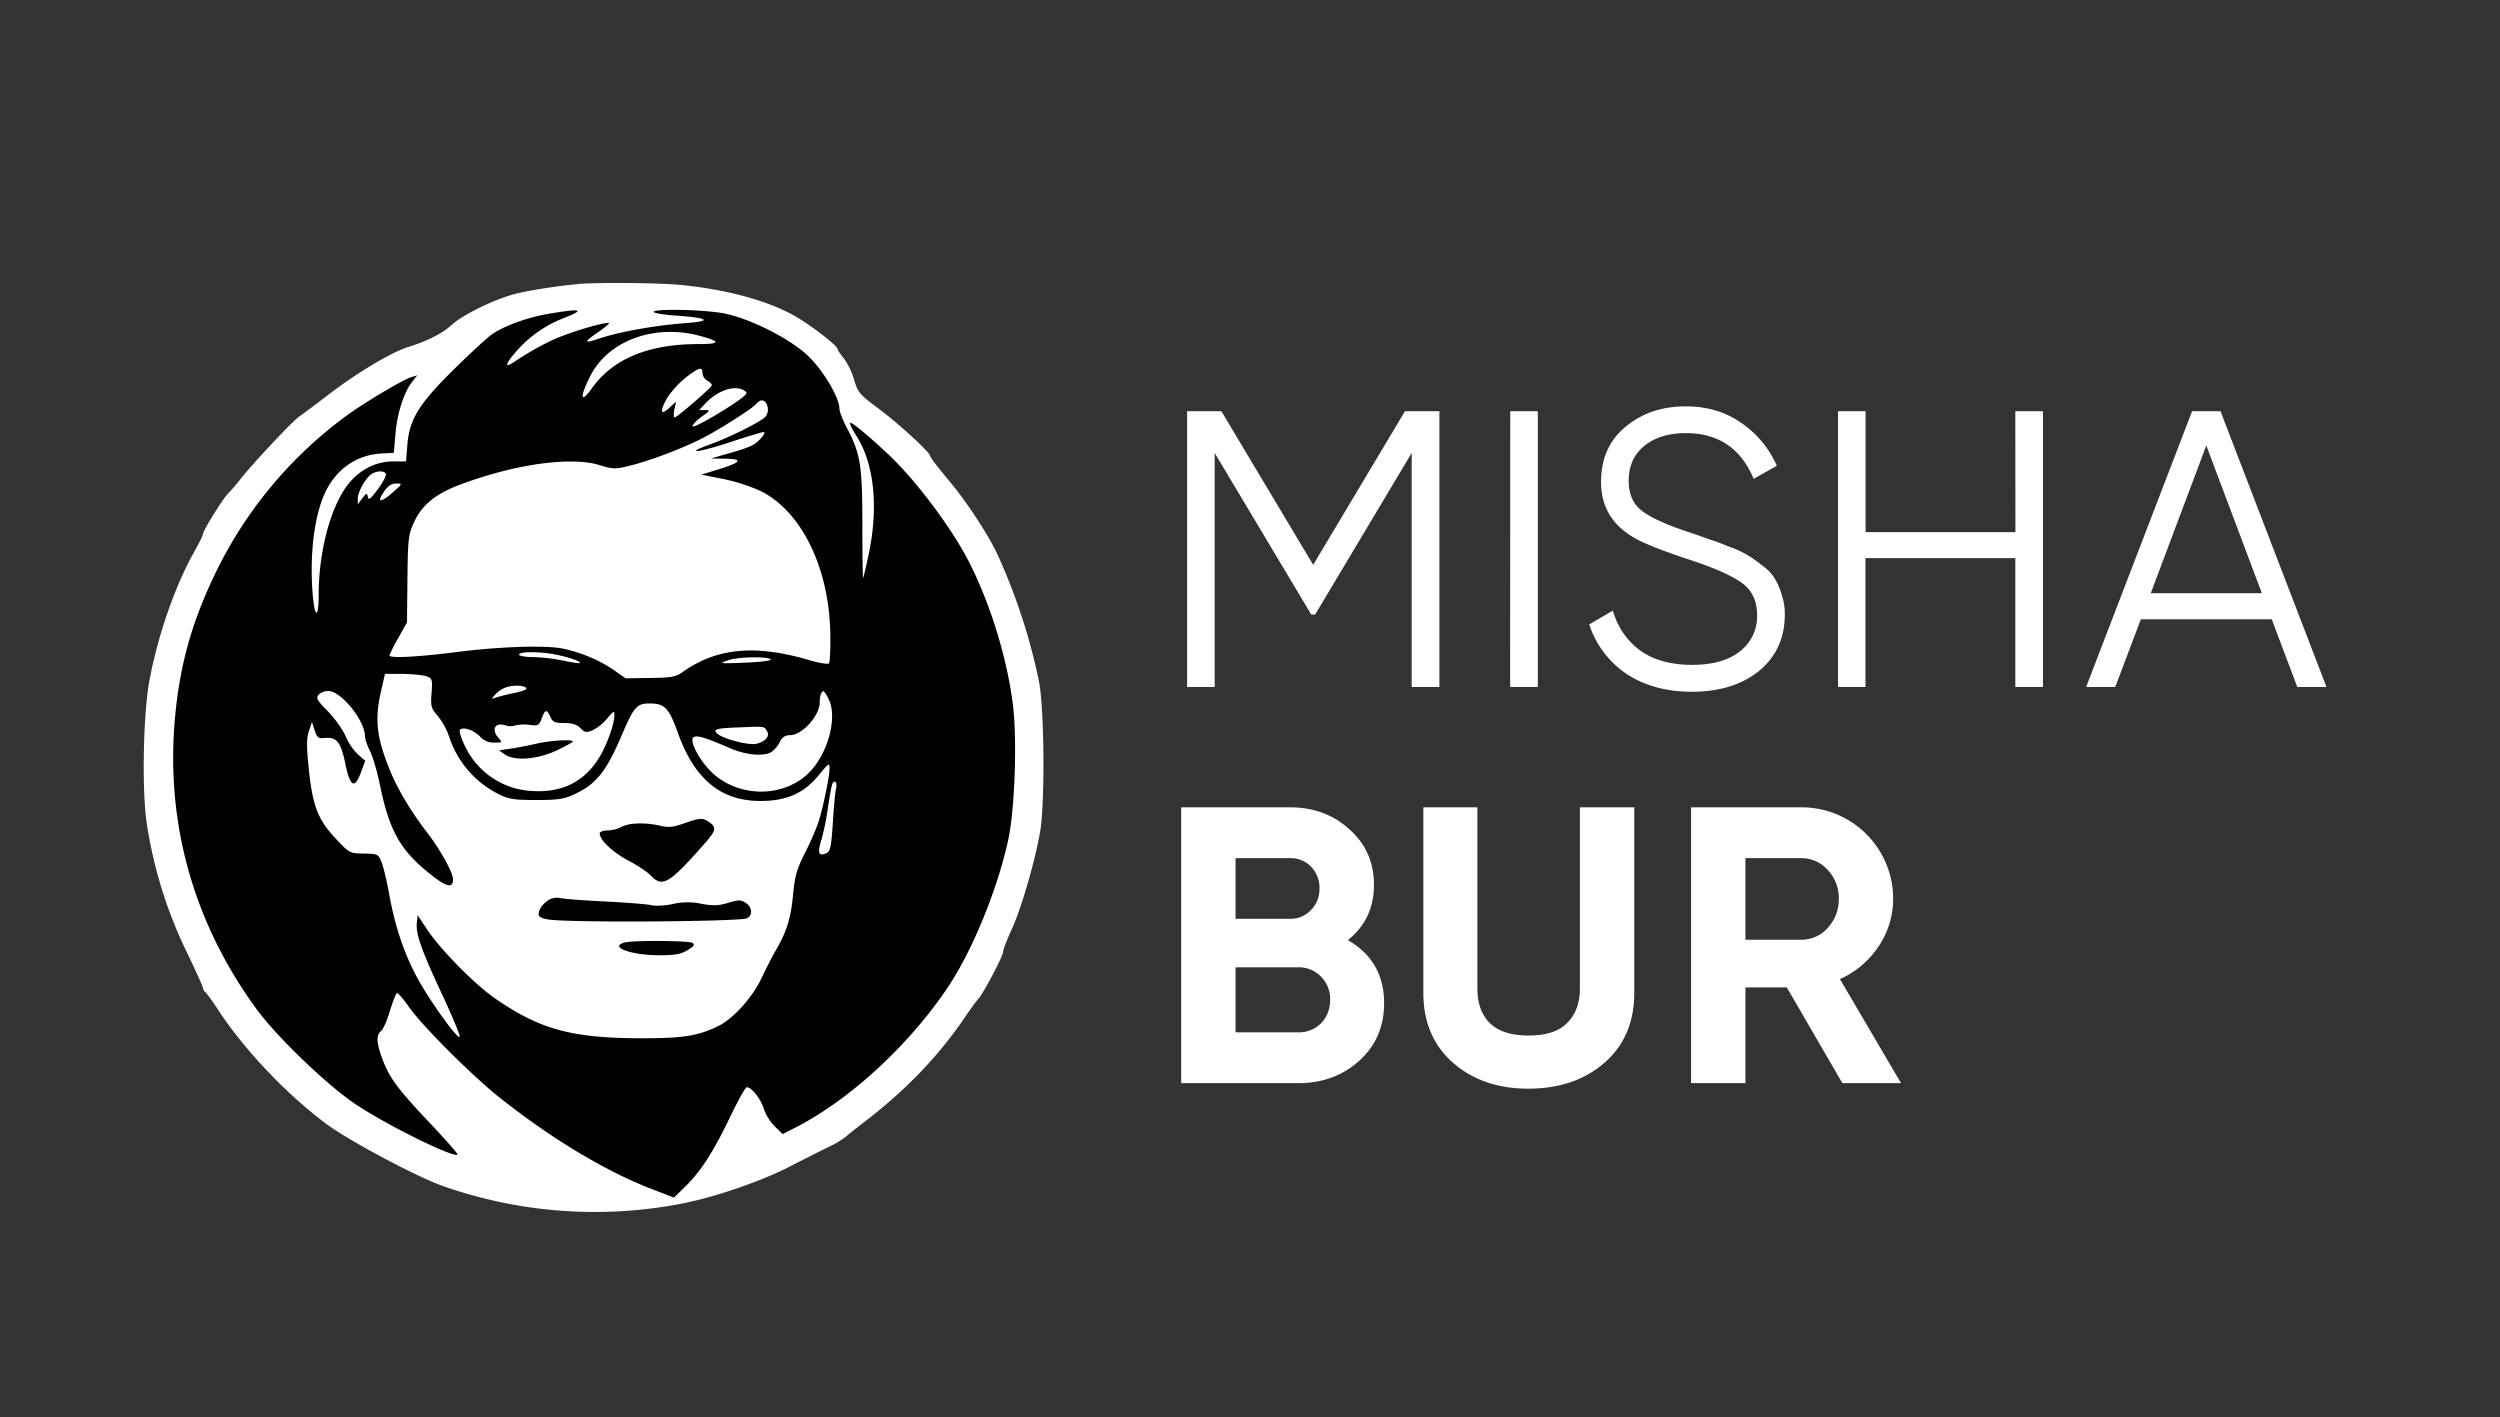 <?xml version="1.0" encoding="UTF-8"?> <svg xmlns="http://www.w3.org/2000/svg" xmlns:xlink="http://www.w3.org/1999/xlink" id="Слой_1" data-name="Слой 1" viewBox="0 0 1184.53 671.56"><rect x="0" y="0" width="1184.53" height="671.56" fill="#333333" stroke="none"/><defs><style>.cls-1{fill:none;}.cls-2{clip-path:url(#clip-path);}.cls-3{fill:url(#Безымянный_градиент_2);}.cls-4,.cls-6{fill:#fff;}.cls-4,.cls-5{fill-rule:evenodd;}.cls-5{fill:#010101;}</style><clipPath id="clip-path"><polygon class="cls-1" points="6951.2 -1985.79 -7448.8 -1985.79 -7448.8 -8363.74 -4064.34 -8363.74 6951.2 -8363.74 6951.2 -1985.79"></polygon></clipPath><radialGradient id="Безымянный_градиент_2" cx="-238.69" cy="-4797.19" r="6186.05" gradientTransform="translate(64.24 1038.72) scale(1.31 0.67)" gradientUnits="userSpaceOnUse"><stop offset="0" stop-color="#838422"></stop><stop offset="1" stop-opacity="0"></stop></radialGradient></defs><g class="cls-2"><polygon class="cls-3" points="9193.59 3385.9 -9691.18 3385.9 -9691.18 -7707.03 -5252.66 -7707.03 9193.59 -7707.03 9193.59 3385.9"></polygon></g><path class="cls-4" d="M273.69,134.6c-10.38,1-23.09,3-29.38,4.6-9.78,2.48-24.75,9.75-30.15,14.64-4.63,4.19-11.74,7.8-20.89,10.61-7.6,2.34-24,12.13-37.09,22.13-6.49,5-13,9.8-14.36,10.75-3.13,2.11-21.35,21.49-27.69,29.44a90.75,90.75,0,0,1-5.94,6.93c-2,1.73-11.91,17.53-11.91,19,0,.7-2,4.76-4.39,9-9,16-17.28,39.85-21.18,61.31-2.93,16.12-3.52,52.58-1.09,67.66a210.82,210.82,0,0,0,19.32,61.36c4,8.35,7.34,15.7,7.34,16.35a1.84,1.84,0,0,0,.86,1.57c.48.21,3.25,4,6.16,8.46,12.36,18.88,32.2,39.81,51.15,54,10.62,7.94,42.64,25,55.3,29.51a216.78,216.78,0,0,0,113.37,8.35c15.76-3.09,37.37-10.51,51.09-17.55,6.49-3.33,14.72-7.49,18.28-9.23a48.41,48.41,0,0,0,8.06-4.71c.87-.85,5-4.12,9.07-7.27q29.1-22.23,47.39-49.28c2.7-4,5.57-7.93,6.37-8.75,2.32-2.35,11.91-20.48,11.91-22.5,0-1,1.85-5.83,4.11-10.74,4.35-9.43,10.67-31,13.31-45.5,2.46-13.45,2.16-58.85-.48-72.16a283.3,283.3,0,0,0-19.31-59.21c-4.37-9.61-14.84-25.6-23.46-35.85-4.8-5.7-8.73-10.85-8.73-11.43,0-1.73-14.82-15.31-24.86-22.79-8.66-6.45-9.4-7.35-11.2-13.46a33.82,33.82,0,0,0-4.82-10c-1.59-1.9-2.92-3.9-3-4.44-.1-1.63-11.92-10.82-19.84-15.43-12.79-7.43-32.52-12.83-54.88-15C311.77,134,282.54,133.74,273.69,134.6Z"></path><path class="cls-5" d="M260.16,148.64c-10.28,1.73-21.2,5.69-27.24,9.89-2.08,1.44-10.14,8.88-17.92,16.55C198.39,191.44,193.94,198.69,193,211l-.61,7.62h-6.08c-9,0-17.31,4.68-22.78,12.78-7.54,11.16-12.5,31-12.54,50.32,0,12-2,11.27-2.91-1.15-1.43-19,1.09-37.65,6.49-48.24s14.91-16.91,26.34-17.48l5.7-.29.76-9c.83-9.78,4-19.67,7.89-24.62l2.47-3.13-2.8.85c-4.09,1.25-22.51,12.23-30.83,18.36a200.43,200.43,0,0,0-62.47,75.47c-11.39,23.73-17,44.88-19,71.06-3.63,48.55,9.74,94.72,39,134.68,9.68,13.21,33.42,36,46.89,45,15,10,46.52,25.57,48.29,23.8.27-.27-5.67-7-13.21-15-15.4-16.33-19.05-21.26-22.44-30.33-2.81-7.51-3-11.21-.61-13.18,1-.79,2.84-5,4.17-9.41s2.81-8.2,3.3-8.5,2.9,2.42,5.39,6c6.15,9,29.91,32.79,43.31,43.44,24.32,19.32,50.15,34.86,71.91,43.27l10.67,4.12,5.16-5c7.44-7.21,13.59-16.71,21.37-33,3.77-7.87,7.36-14.3,8-14.3,2.27,0,6.69,5.59,8.07,10.21a23.07,23.07,0,0,0,5.17,8.34l3.75,3.64,5.79-2.94c25.93-13.14,54.61-39.59,72.93-67.28C461,449.77,472.61,421.26,477.7,398c3.06-14,4.26-46.57,2.33-63.17-2.54-21.85-10.48-48-20.71-68.21-8.19-16.16-25.11-38.78-38.34-51.26-9.58-9-17.54-15.59-18.16-15-.34.34,1,3.15,3,6.25,8.39,13.21,10.5,33.63,5.79,55.94-1.27,6-2.46,11.07-2.65,11.26s-.36-11.24-.37-25.4c0-28.24-.88-33.45-7.5-46-1.84-3.5-3.36-7.47-3.36-8.82,0-5.27-8.07-18.69-15.18-25.28-8.62-8-26.84-17.19-39.05-19.73-9-1.88-33.81-2.45-33.81-.79,0,.54,4.62,1.32,10.26,1.72,16.23,1.15,18,2.65,4.22,3.64-13.59,1-30.88,4.1-40.2,7.24-7.56,2.56-7.61,1.84-.2-3.25,2.88-2,5-3.81,4.78-4.06-.71-.71-13.33,2.74-21.86,6-6.93,2.62-14.35,6.62-23.32,12.56-4.73,3.14-3.86.53,2-6a57.19,57.19,0,0,1,21.43-14.81C277.61,146.63,275.75,146,260.16,148.64Zm71,10.39c10.52,2.74,10.43,4-.29,4q-35.38,0-50.27,20.75c-5.6,7.79-6.12,4.85-1-5.47C288,161.56,309.67,153.44,331.13,159Zm1.69,17.86a4.61,4.61,0,0,0,2.39,3.55c1.31.7,2.22,1.69,2,2.19-.55,1.4-16.45,15.1-17.54,15.13-.53,0-.6-1.68-.16-3.75l.81-3.76-3,2.8c-4,3.73-4.88,2.5-2.06-3,2.31-4.47,7.54-10,12.9-13.55C331.88,174,332.82,174.11,332.82,176.89ZM352.51,185c1.55,1,1.55,1.28,0,2.69-4.34,4-24.32,15.72-24.32,14.31,0-.85,1.95-2.93,4.33-4.63,4-2.84,4.11-3.08,1.52-3.08h-2.81l3.26-3.4C340.24,184.89,348.21,182.29,352.51,185Zm11.12,7.57a5.65,5.65,0,0,1-.79,4.73c-1.92,2.32-16.77,9.78-26.45,13.28-13,4.73-5.16,3.82,9.68-1.11,7.85-2.62,15-4.75,15.79-4.75s.14,1.43-1.66,3.31c-3.05,3.18-4.7,3.89-17.53,7.54l-5.8,1.65,6.73.12c8.63.15,7.7,1.68-3,5l-8.34,2.55,10.35,2.05a86.41,86.41,0,0,1,17.56,5.6c19.56,9.62,32.66,36.29,33.24,67.63.14,7.3-.16,13.69-.65,14.18s-4.74-.22-9.43-1.6c-25.56-7.52-43.88-5.76-60,5.74-3.11,2.22-5.24,2.6-15.28,2.74l-11.66.16L290,316.89a69.36,69.36,0,0,0-15.64-7.49c-8.06-2.62-11.34-3-23.83-3a323,323,0,0,0-33.52,2.46c-18.93,2.44-32.5,3.14-32.5,1.69a66,66,0,0,1,4.16-8.21l4.17-7.45.21-20.46c.19-18.76.43-21,2.94-26.59,3.86-8.62,10.42-14,22.82-18.52,25.9-9.55,51.68-13.07,65.32-8.94,6.47,2,7.29,2,14.78.14,8.92-2.16,24.3-8,33.87-12.86,8-4.08,23.67-14.05,25.52-16.29C360.47,188.79,362.81,189.33,363.63,192.58ZM182.82,224.44c.4.65-1.26,3.89-3.69,7.2-3.48,4.74-4.5,5.55-4.84,3.82-.38-2-.6-2-2.59.62l-2.16,2.82,0-2.76c0-3.2,3.91-10,6.73-11.68C178.79,223,181.91,223,182.82,224.44Zm2.88,9.2c-5.7,4.94-7.4,4.41-3.48-1.09,1.72-2.43,3.43-3.49,5.59-3.46C190.83,229.12,190.77,229.25,185.7,233.64Zm77.17,76.42c6.26,1.19,12.61,3.37,11.89,4.08-.25.26-3.84-.26-8-1.15a85,85,0,0,0-14.18-1.65c-3.66,0-6.66-.56-6.66-1.2C245.94,308.69,255.4,308.64,262.87,310.06Zm102.2,2.26c.93.59-3.23,1.22-10.43,1.58-6.59.33-12.16.43-12.39.22s1.34-.87,3.47-1.49C350.63,311.22,363,311,365.07,312.32Zm-162.85,8.14c2.57,1,2.73,1.53,2.26,7.92s-.21,7.21,2.93,10.83a33.85,33.85,0,0,1,5.32,9.61,46.49,46.49,0,0,0,23.69,27.52c4.68,2.32,7.22,2.71,17.63,2.72,10.26,0,13.07-.41,17.95-2.66,10.46-4.81,15.18-10.69,22.66-28.19,5.71-13.37,7.07-14.9,13.18-14.9,7.06,0,9.13,2.13,13.26,13.7,8.34,23.32,21.68,33.55,42.26,32.42,10.79-.59,18.18-4.28,24.77-12.36,4.51-5.53,4.93-5.79,4.93-3.06,0,3.95-3.22,19.41-5.42,26a137.87,137.87,0,0,1-6.31,14.28c-3.83,7.58-4.72,10.74-5.57,19.69-1.05,11.08-3,17.44-8.19,26.31-1.66,2.86-4.66,8.73-6.67,13-4.3,9.25-13.51,19.46-20.69,22.93-9.49,4.6-16.36,5.7-35.55,5.72-33.46,0-48.54-4-69.94-18.77-9.76-6.72-26-23.21-32.38-32.81l-4.47-6.75-.37,3.73c-.52,5.26,2.25,13.06,12.14,34.19,4.73,10.11,8.4,19,8.17,19.68-.62,1.85-13.92-16.59-19.95-27.64-6.31-11.57-10.64-24.38-13.39-39.53-1.16-6.46-2.83-13.48-3.7-15.61-1.53-3.75-1.8-3.88-8.36-4-6.75-.11-6.8-.14-13.42-7.18-8.36-8.89-10.88-15.44-12.68-33-1.1-10.66-1.09-14.38.05-17.84l1.44-4.37,1.29,4c1.13,3.49,1.71,3.93,4.76,3.63,5.66-.56,7.65,1.9,9.72,12,2.3,11.18,4.43,12.41,7.44,4.3l2.05-5.53-3.41-2.9a28.24,28.24,0,0,1-5.9-8.7c-1.36-3.19-5.15-8.5-8.41-11.82-5.05-5.12-5.71-6.29-4.44-7.82a6.91,6.91,0,0,1,4.69-1.79c6,0,17.27,13.93,17.35,21.47,0,1.3,1.08,4.43,2.37,6.95s3.4,9.74,4.69,16c4.36,21.34,9.43,30.58,22.79,41.49,8.48,6.93,11.87,7.9,11.87,3.4,0-3.28-5.87-13.9-12.41-22.43-7.63-9.95-13.73-20.14-17.36-29-6.5-15.85-7.45-24.2-4.31-38l1.83-8h8.52C195.62,319.41,200.7,319.88,202.22,320.46Zm47.2,5.88c0,.47-2.74,1.41-6.09,2.09a81.4,81.4,0,0,0-8.39,2.09c-2.29.86-2.3.84-.1-1.67a13.55,13.55,0,0,1,5.79-3.45C244.48,324.4,249.42,324.93,249.42,326.34Zm143.17,4.87c4.24,8.21.07,24.86-8.56,34.15-11.49,12.36-32.67,13-45.84,1.44-6.37-5.61-12.06-16.1-9.5-17.53,1.73-1,5.33.13,17.45,5.33,7.24,3.11,15.36,3.89,19.18,1.84a12.57,12.57,0,0,0,4-4.63c1.3-2.52,2.62-3.45,4.93-3.47,5.85,0,14.16-9.23,14.16-15.64,0-3.18.74-5.18,1.9-5.18A15.89,15.89,0,0,1,392.59,331.21Zm-131.8,8.47c1.12,2.47,2.09,2.9,6.56,2.9,3.76,0,5.91.68,7.65,2.41,2.13,2.13,2.82,2.25,5.84,1a22.4,22.4,0,0,0,6.85-5.57c2.87-3.49,3.43-3.78,3.43-1.79,0,4.59-3.75,14.91-7.61,20.95-7.24,11.32-17.92,16.3-32.42,15.14a37.15,37.15,0,0,1-30.57-20.8c-2-4-3.13-7.58-2.56-8.15,1.56-1.56,6.63.18,9.54,3.28a8.5,8.5,0,0,0,6.66,2.79c3.83,0,3.94-.1,2.11-2.11-3.71-4.1-1.68-7.78,3.3-6a7.94,7.94,0,0,0,4.63,0,18.27,18.27,0,0,1,6.7-.27c4.07.54,4.49.31,5.76-3.05C258.32,336,259.06,335.89,260.79,339.68Zm102.58,6.63c1.55,2.47-.68,5.15-5.08,6.12-3.63.79-15.7-2.35-18.44-4.81-2.32-2.09-.48-2.6,10.93-3C362.35,344.14,362,344.08,363.37,346.31Zm-109.32,6.08c-3.5.82-8.91,1.86-12,2.31l-5.63.8,2.73,1.93c4.62,3.26,15.35,2.46,24.54-1.84,4.25-2,7.74-3.91,7.74-4.26C271.43,350.18,260.58,350.84,254.05,352.39Zm142,21.75c-.39,2.07-1,8.46-1.35,14.19-.82,13.3-1.24,15.23-3.51,16.1-3.27,1.25-3.86-.39-2.15-6a114.5,114.5,0,0,0,2.83-13c2.12-13.87,2.42-15.06,3.66-15.06C396.33,370.38,396.53,371.8,396.08,374.14Zm-72.26,16.09c-4.9,1.73-7.08,1.93-11,1-7-1.62-14.85-1.38-18.22.55a16.38,16.38,0,0,1-6.66,1.7c-2.07,0-3.76.64-3.76,1.38,0,3.12,6.17,9,13.53,12.86,4.35,2.29,9.17,5.5,10.71,7.14,5.49,5.84,8.79,3.84,25.86-15.62,5-5.74,5.3-7.24,1.77-9.71C332.93,387.38,331.67,387.45,323.82,390.23Zm-63.4,35.95c-3.06,1.81-5.13,4.57-5.17,6.91,0,1.35,1.37,2.1,4.88,2.62,10.29,1.53,90.77,1,93.83-.63,2.84-1.5,2.53-5.24-.61-7.3-2.33-1.53-3.3-1.53-8.33,0-4.58,1.38-7,1.46-12.69.44a31.3,31.3,0,0,0-13.63.13c-3.64.78-8.07,1-9.86.56s-11.58-1.26-21.78-1.76-19.83-1.23-21.43-1.62A8,8,0,0,0,260.42,426.18Zm35.91,20.32c-8.35,2,2.51,6.13,16.14,6.12,7.43,0,10.16-.5,13.31-2.42s3.6-2.64,2.31-3.45C326.42,445.69,300.54,445.49,296.33,446.5Z"></path><path class="cls-6" d="M682,194.82v130.7H668.88V214.61l-45.74,76.55h-1.87l-45.74-76.55V325.52H562.46V194.82H578.7l43.5,72.82,43.51-72.82Zm33.57,0h13.07v130.7H715.52Zm86,132.94q-17.92,0-30.81-8.4A45,45,0,0,1,753,295.83l11.21-6.53a34.78,34.78,0,0,0,13.07,19q9.51,6.72,24.45,6.72,14.56,0,22.6-6.35a20.89,20.89,0,0,0,8.21-17.17q0-10.28-7.47-15.5t-24.64-10.83q-20.35-6.72-26.89-10.83-14.94-9-14.94-25.95,0-16.62,11.58-26.14,11.58-9.71,28.57-9.71,15.3,0,26.51,8a47.6,47.6,0,0,1,16.62,20.16l-11,6.17q-9-21.66-32.11-21.66-12.15,0-19.61,6t-7.47,16.62q0,9.7,6.73,14.56t22.21,9.9q7.11,2.43,10.09,3.54,3.16.94,9,3.37a45.52,45.52,0,0,1,8.77,4.1,60.24,60.24,0,0,1,6.72,4.86,19,19,0,0,1,5.8,6.16,30.77,30.77,0,0,1,3.17,7.47,28.34,28.34,0,0,1,1.49,9.33q0,16.62-12.13,26.7Q821.32,327.76,801.54,327.76ZM954.88,194.82H968v130.7H954.88V264.46h-71v61.06H870.86V194.82h13.07v57.32h71Zm133.62,130.7-12.13-32.12h-62l-12.14,32.12H988.43l50.22-130.7h13.45l50.22,130.7Zm-69.45-44.44h52.65l-26.33-70ZM638.63,445.44q17.18,9.88,17.18,29.87,0,16.62-11.76,27.26t-28.94,10.64H559.66V382.52h51.53q16.8,0,28.19,10.45Q651,403.25,651,419.3,651,435.54,638.63,445.44ZM611.19,406.6H585.42v28.75h25.77a13.11,13.11,0,0,0,9.89-4.1A13.93,13.93,0,0,0,625.19,421a14.3,14.3,0,0,0-3.92-10.27A13.33,13.33,0,0,0,611.19,406.6Zm3.92,82.53a14.72,14.72,0,0,0,10.83-4.3,15.56,15.56,0,0,0,4.29-11.2,14.68,14.68,0,0,0-4.29-10.83,14.38,14.38,0,0,0-10.83-4.48H585.42v30.81Zm109.15,26.7q-21.85,0-35.85-12.33t-14-33V382.52H700V468.4q0,10.28,5.79,16.25,6,6,18.49,6t18.29-6q6-6,6-16.25V382.52h25.76v87.94q0,20.71-14,33T724.26,515.83Zm148.67-2.62-26.32-45.37H827v45.37H801.24V382.52h52.28A43.34,43.34,0,0,1,897,425.83a40.16,40.16,0,0,1-6.91,22.59,43.41,43.41,0,0,1-18.3,15.5l28.94,49.29ZM827,406.6v38.65h26.51a16.52,16.52,0,0,0,12.5-5.6,19.91,19.91,0,0,0,5.24-13.82A19.25,19.25,0,0,0,866,412.2a16.52,16.52,0,0,0-12.5-5.6Z"></path></svg> 